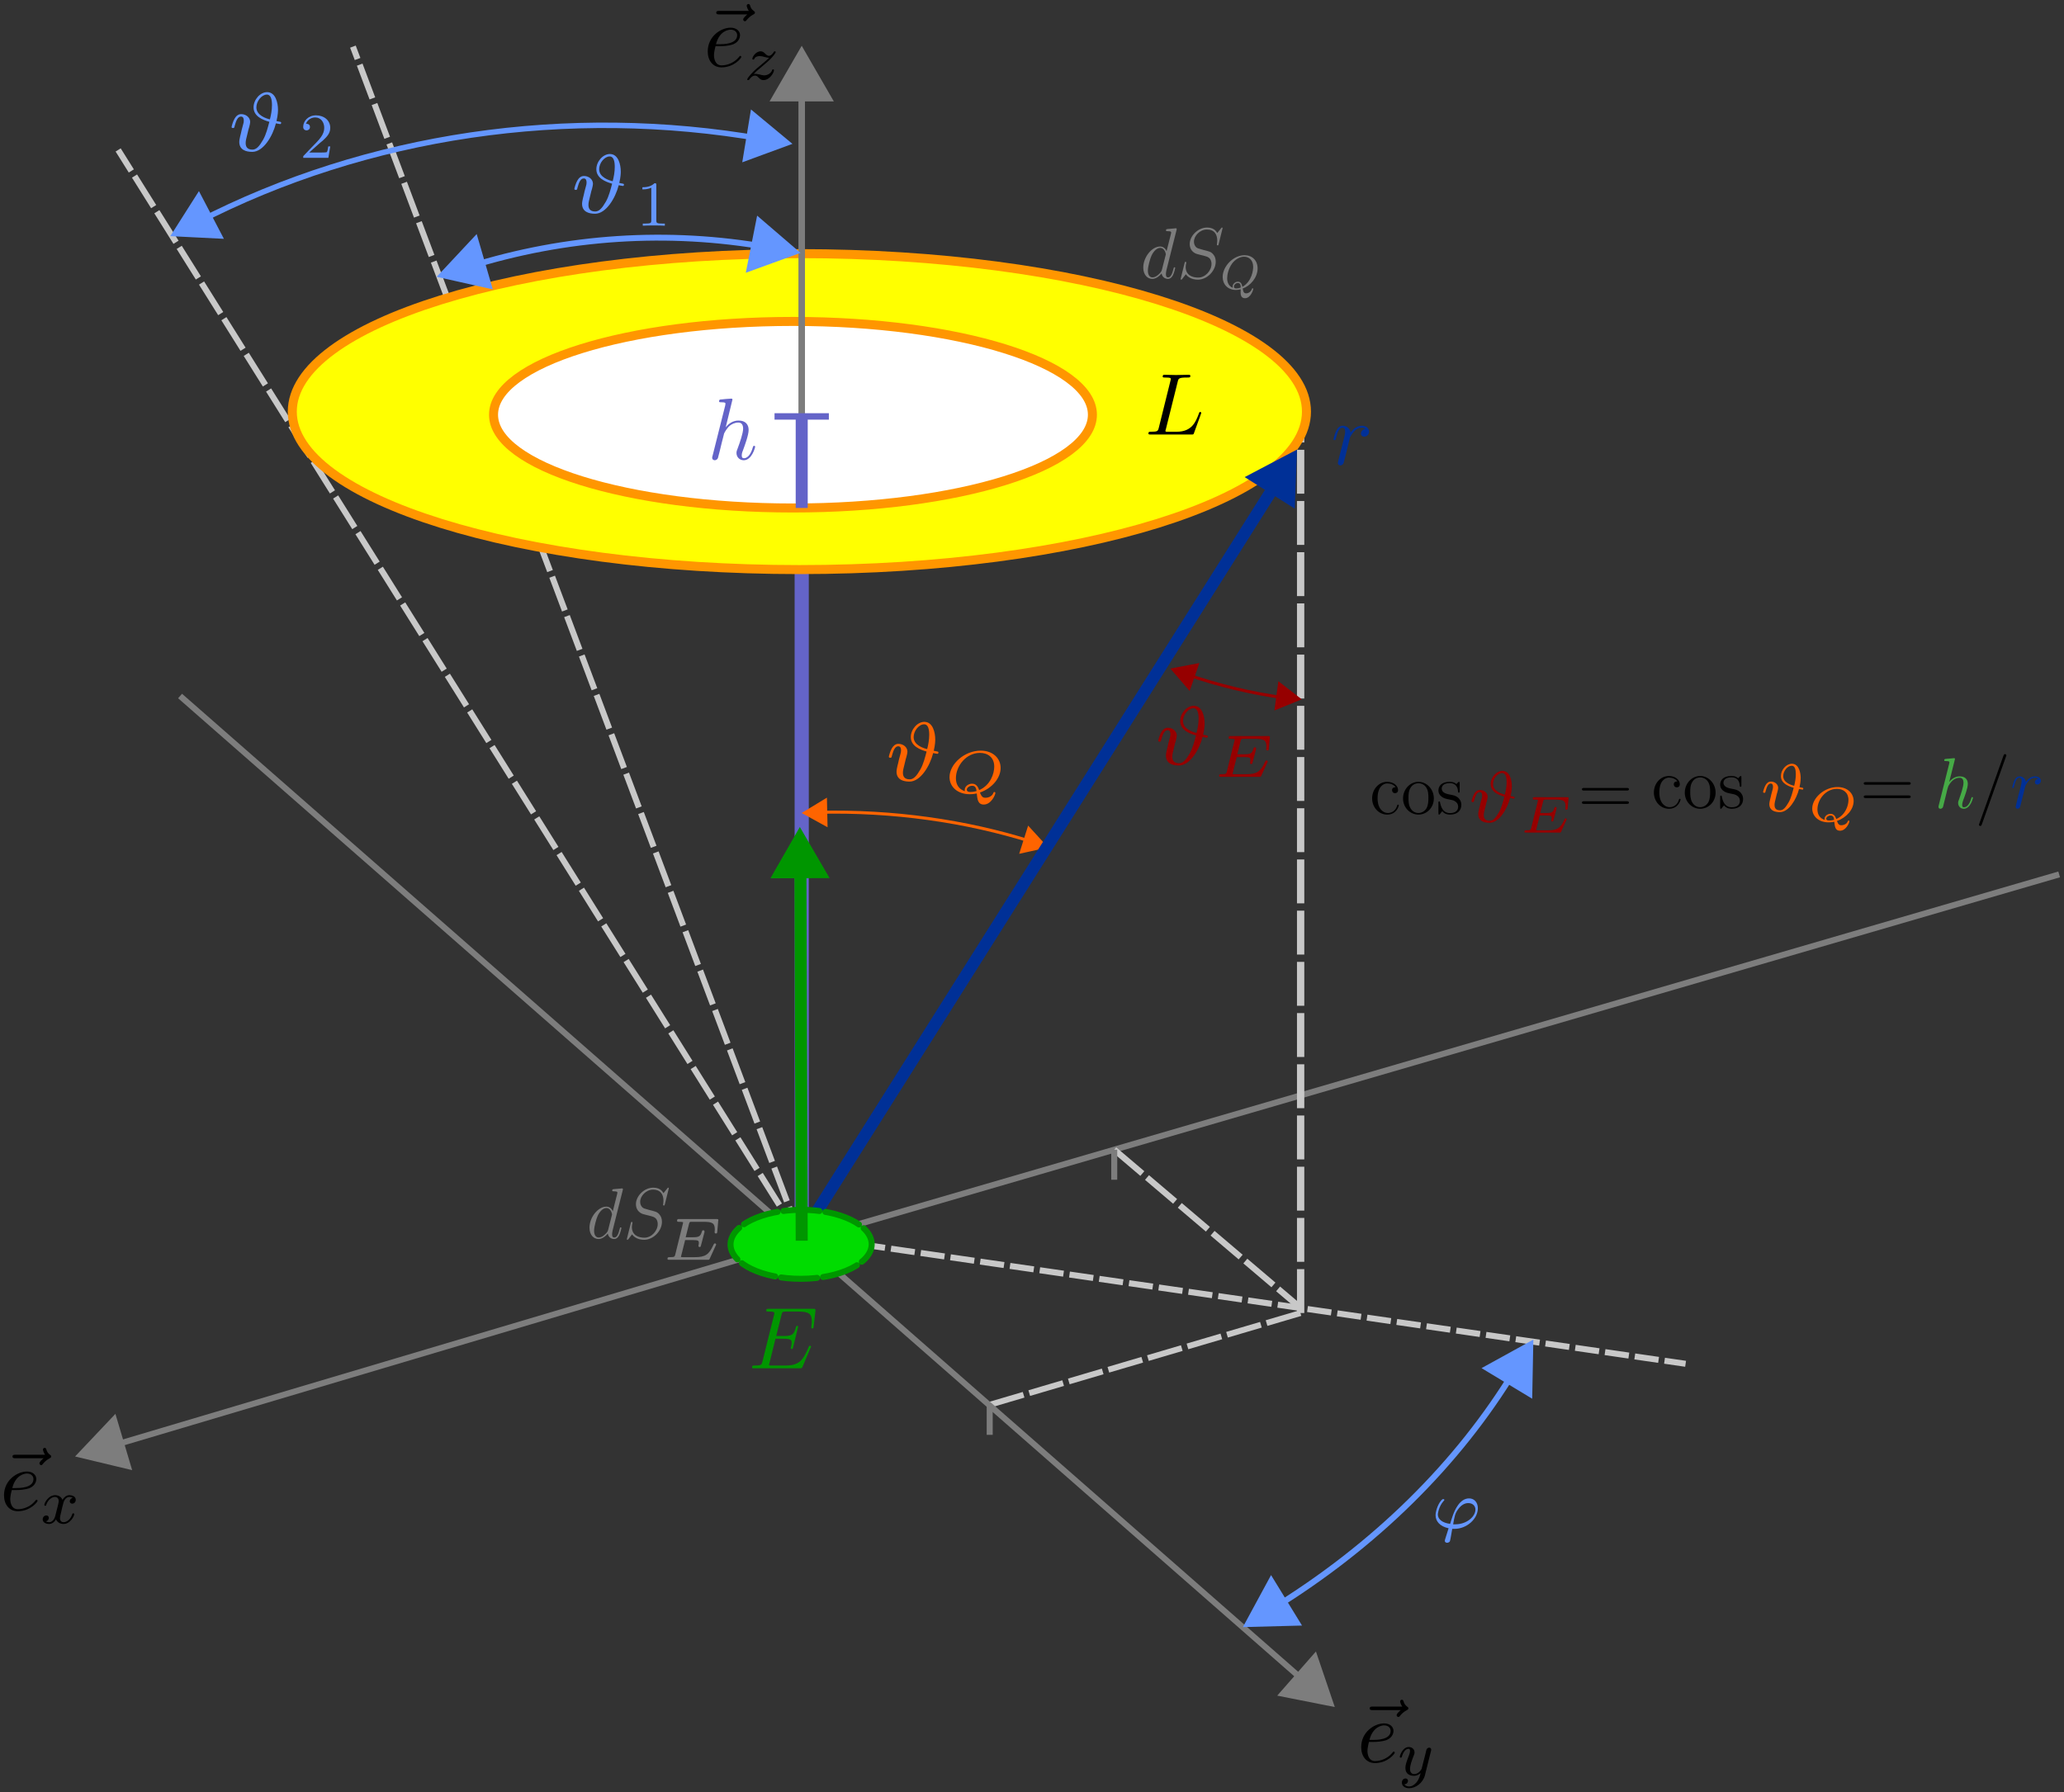 <?xml version="1.0" encoding="UTF-8"?>
<svg xmlns="http://www.w3.org/2000/svg" xmlns:xlink="http://www.w3.org/1999/xlink" width="257.459pt" height="223.604pt" viewBox="0 0 257.459 223.604" version="1.2">
<rect x="0" y="0" width="257.459" height="223.604" fill="#333333" stroke="none"/>
<defs>
<clipPath id="clip1">
  <path d="M 0 0 L 257 0 L 257 223.605 L 0 223.605 Z M 0 0 "/>
</clipPath>
<clipPath id="clip3">
  <path d="M 36 0.5 L 108 0.5 L 108 163 L 36 163 Z M 36 0.5 "/>
</clipPath>
<clipPath id="clip4">
  <path d="M 95 104 L 256.961 104 L 256.961 160 L 95 160 Z M 95 104 "/>
</clipPath>
<clipPath id="clip5">
  <path d="M 174.383 217.68 L 179 217.68 L 179 223.105 L 174.383 223.105 Z M 174.383 217.68 "/>
</clipPath>
<clipPath id="clip6">
  <path d="M 0.5 183 L 5 183 L 5 189 L 0.5 189 Z M 0.5 183 "/>
</clipPath>
<clipPath id="clip7">
  <path d="M 89 0.5 L 94.383 0.5 L 94.383 3 L 89 3 Z M 89 0.5 "/>
</clipPath>
<clipPath id="clip2">
  <rect x="0" y="0" width="257" height="224"/>
</clipPath>
<g id="surface5" clip-path="url(#clip2)">
<path style="fill:none;stroke-width:1.768;stroke-linecap:butt;stroke-linejoin:miter;stroke:rgb(39.215%,39.215%,78.43%);stroke-opacity:1;stroke-miterlimit:1;" d="M 99.504 154.152 L 99.504 51.457 " transform="matrix(1,0,0,1,0.5,0.5)"/>
<path style="fill:none;stroke-width:0.943;stroke-linecap:butt;stroke-linejoin:miter;stroke:rgb(39.215%,39.215%,78.43%);stroke-opacity:1;stroke-miterlimit:4;" d="M -154.152 103.496 L -154.152 95.508 " transform="matrix(0,-1,1,0,0.5,0.5)"/>
<path style="fill:none;stroke-width:0.943;stroke-linecap:butt;stroke-linejoin:miter;stroke:rgb(39.215%,39.215%,78.43%);stroke-opacity:1;stroke-miterlimit:4;" d="M -51.457 103.496 L -51.457 95.508 " transform="matrix(0,-1,1,0,0.5,0.5)"/>
<g clip-path="url(#clip3)" clip-rule="nonzero">
<path style="fill:none;stroke-width:0.75;stroke-linecap:butt;stroke-linejoin:miter;stroke:rgb(78.43%,78.43%,78.43%);stroke-opacity:1;stroke-dasharray:4.5,0.75;stroke-miterlimit:7;" d="M 99.504 154.297 L 43.523 5.317 " transform="matrix(1,0,0,1,0.5,0.5)"/>
</g>
<path style="fill:none;stroke-width:0.75;stroke-linecap:butt;stroke-linejoin:miter;stroke:rgb(78.43%,78.43%,78.43%);stroke-opacity:1;stroke-dasharray:4.5,0.75;stroke-miterlimit:7;" d="M 99.504 154.297 L 14.238 18.207 " transform="matrix(1,0,0,1,0.5,0.5)"/>
<g clip-path="url(#clip4)" clip-rule="nonzero">
<path style="fill:none;stroke-width:0.75;stroke-linecap:butt;stroke-linejoin:miter;stroke:rgb(49.019%,49.019%,49.019%);stroke-opacity:1;stroke-miterlimit:4;" d="M 256.355 108.594 L 99.504 154.297 " transform="matrix(1,0,0,1,0.5,0.5)"/>
</g>
<path style="fill:none;stroke-width:0.735;stroke-linecap:butt;stroke-linejoin:miter;stroke:rgb(78.43%,78.43%,78.43%);stroke-opacity:1;stroke-dasharray:4.409,0.735;stroke-miterlimit:7;" d="M 122.953 174.766 L 161.738 163.317 " transform="matrix(1,0,0,1,0.5,0.5)"/>
<path style="fill:none;stroke-width:0.744;stroke-linecap:butt;stroke-linejoin:miter;stroke:rgb(49.019%,49.019%,49.019%);stroke-opacity:1;stroke-miterlimit:10;" d="M 21.961 86.336 L 162.805 209.777 " transform="matrix(1,0,0,1,0.5,0.5)"/>
<path style="fill-rule:evenodd;fill:rgb(49.019%,49.019%,49.019%);fill-opacity:1;stroke-width:0.597;stroke-linecap:butt;stroke-linejoin:miter;stroke:rgb(49.019%,49.019%,49.019%);stroke-opacity:1;stroke-miterlimit:4;" d="M 198.642 37.944 L 194.769 40.182 L 194.77 35.705 Z M 198.642 37.944 " transform="matrix(1,0.876,-0.876,1,0.5,0.5)"/>
<path style=" stroke:none;fill-rule:nonzero;fill:rgb(0%,18.823%,59.215%);fill-opacity:1;" d="M 166.977 57.305 C 166.945 57.461 166.883 57.711 166.883 57.773 C 166.883 57.961 167.039 58.07 167.195 58.07 C 167.336 58.07 167.523 57.977 167.602 57.758 C 167.633 57.711 167.992 56.227 168.039 56.039 C 168.133 55.68 168.32 54.914 168.383 54.617 C 168.43 54.477 168.742 53.961 169.008 53.727 C 169.086 53.648 169.398 53.367 169.867 53.367 C 170.164 53.367 170.32 53.492 170.336 53.492 C 170.008 53.555 169.758 53.805 169.758 54.102 C 169.758 54.273 169.883 54.477 170.18 54.477 C 170.477 54.477 170.773 54.227 170.773 53.836 C 170.773 53.445 170.43 53.117 169.867 53.117 C 169.164 53.117 168.68 53.664 168.477 53.961 C 168.383 53.477 167.992 53.117 167.492 53.117 C 166.977 53.117 166.773 53.555 166.68 53.742 C 166.477 54.117 166.336 54.773 166.336 54.805 C 166.336 54.914 166.445 54.914 166.477 54.914 C 166.586 54.914 166.586 54.898 166.648 54.664 C 166.836 53.883 167.055 53.367 167.445 53.367 C 167.633 53.367 167.789 53.445 167.789 53.867 C 167.789 54.102 167.758 54.211 167.617 54.789 Z M 166.977 57.305 "/>
<path style=" stroke:none;fill-rule:nonzero;fill:rgb(0%,58.823%,0%);fill-opacity:1;" d="M 101.105 168.168 C 101.137 168.121 101.168 168.043 101.168 168.027 C 101.168 168.012 101.168 167.902 101.027 167.902 C 100.934 167.902 100.918 167.965 100.887 168.027 C 100.184 169.652 99.777 170.371 97.918 170.371 L 96.324 170.371 C 96.168 170.371 96.152 170.371 96.074 170.371 C 95.965 170.355 95.934 170.34 95.934 170.262 C 95.934 170.23 95.934 170.199 95.996 170.012 L 96.73 167.027 L 97.809 167.027 C 98.746 167.027 98.746 167.262 98.746 167.527 C 98.746 167.605 98.746 167.73 98.668 168.059 C 98.637 168.121 98.637 168.152 98.637 168.184 C 98.637 168.246 98.684 168.309 98.777 168.309 C 98.855 168.309 98.887 168.246 98.934 168.09 L 99.559 165.527 C 99.559 165.465 99.512 165.418 99.434 165.418 C 99.324 165.418 99.309 165.48 99.277 165.605 C 99.043 166.434 98.855 166.684 97.84 166.684 L 96.824 166.684 L 97.48 164.059 C 97.574 163.684 97.59 163.637 98.059 163.637 L 99.605 163.637 C 100.934 163.637 101.262 163.949 101.262 164.84 C 101.262 165.105 101.262 165.137 101.215 165.418 C 101.215 165.496 101.199 165.574 101.199 165.621 C 101.199 165.684 101.246 165.746 101.34 165.746 C 101.465 165.746 101.465 165.684 101.496 165.48 L 101.715 163.59 C 101.746 163.293 101.684 163.293 101.418 163.293 L 95.902 163.293 C 95.684 163.293 95.574 163.293 95.574 163.512 C 95.574 163.637 95.684 163.637 95.887 163.637 C 96.293 163.637 96.59 163.637 96.59 163.84 C 96.59 163.871 96.59 163.902 96.543 164.09 L 95.105 169.871 C 94.996 170.293 94.965 170.371 94.105 170.371 C 93.918 170.371 93.809 170.371 93.809 170.59 C 93.809 170.715 93.902 170.715 94.105 170.715 L 99.762 170.715 C 100.012 170.715 100.027 170.699 100.105 170.527 Z M 101.105 168.168 "/>
<path style=" stroke:none;fill-rule:nonzero;fill:rgb(39.215%,58.823%,100%);fill-opacity:1;" d="M 81.867 23.082 C 81.867 22.863 81.852 22.863 81.633 22.863 C 81.305 23.176 80.883 23.363 80.133 23.363 L 80.133 23.629 C 80.352 23.629 80.773 23.629 81.242 23.426 L 81.242 27.504 C 81.242 27.801 81.211 27.895 80.461 27.895 L 80.18 27.895 L 80.18 28.16 C 80.508 28.129 81.195 28.129 81.555 28.129 C 81.914 28.129 82.602 28.129 82.93 28.16 L 82.93 27.895 L 82.648 27.895 C 81.898 27.895 81.867 27.801 81.867 27.504 Z M 81.867 23.082 "/>
<path style=" stroke:none;fill-rule:nonzero;fill:rgb(0%,0%,0%);fill-opacity:1;" d="M 174.727 213.359 C 174.57 213.5 174.211 213.797 174.211 214 C 174.211 214.109 174.32 214.219 174.43 214.219 C 174.523 214.219 174.586 214.141 174.633 214.078 C 174.773 213.906 175.023 213.609 175.492 213.359 C 175.57 213.328 175.68 213.266 175.68 213.141 C 175.68 213.031 175.602 212.969 175.523 212.922 C 175.289 212.75 175.164 212.562 175.086 212.297 C 175.055 212.203 175.023 212.062 174.867 212.062 C 174.711 212.062 174.648 212.203 174.648 212.281 C 174.648 212.344 174.742 212.688 174.914 212.922 L 171.227 212.922 C 171.055 212.922 170.852 212.922 170.852 213.141 C 170.852 213.359 171.055 213.359 171.227 213.359 Z M 174.727 213.359 "/>
<path style=" stroke:none;fill-rule:nonzero;fill:rgb(0%,0%,0%);fill-opacity:1;" d="M 171.34 217.328 C 171.652 217.328 172.449 217.297 172.996 217.078 C 173.762 216.75 173.824 216.109 173.824 215.953 C 173.824 215.469 173.402 215.016 172.652 215.016 C 171.449 215.016 169.793 216.078 169.793 217.984 C 169.793 219.109 170.434 219.969 171.512 219.969 C 173.074 219.969 173.98 218.812 173.98 218.672 C 173.98 218.609 173.918 218.531 173.855 218.531 C 173.793 218.531 173.777 218.562 173.715 218.641 C 172.855 219.719 171.652 219.719 171.527 219.719 C 170.684 219.719 170.574 218.812 170.574 218.453 C 170.574 218.328 170.59 217.984 170.762 217.328 Z M 170.824 217.078 C 171.246 215.422 172.371 215.266 172.652 215.266 C 173.168 215.266 173.465 215.578 173.465 215.953 C 173.465 217.078 171.715 217.078 171.262 217.078 Z M 170.824 217.078 "/>
<g clip-path="url(#clip5)" clip-rule="nonzero">
<path style=" stroke:none;fill-rule:nonzero;fill:rgb(0%,0%,0%);fill-opacity:1;" d="M 178.492 218.48 C 178.523 218.371 178.523 218.355 178.523 218.293 C 178.523 218.09 178.367 218.043 178.273 218.043 C 178.227 218.043 178.055 218.059 177.945 218.262 C 177.93 218.309 177.852 218.59 177.82 218.762 L 177.336 220.668 C 177.336 220.699 176.992 221.34 176.414 221.34 C 176.023 221.34 175.883 221.043 175.883 220.699 C 175.883 220.23 176.148 219.527 176.336 219.059 C 176.414 218.855 176.445 218.793 176.445 218.637 C 176.445 218.199 176.086 217.965 175.727 217.965 C 174.93 217.965 174.602 219.09 174.602 219.184 C 174.602 219.262 174.664 219.293 174.727 219.293 C 174.836 219.293 174.836 219.246 174.867 219.168 C 175.07 218.465 175.414 218.184 175.695 218.184 C 175.82 218.184 175.883 218.262 175.883 218.449 C 175.883 218.621 175.82 218.809 175.773 218.949 C 175.445 219.793 175.305 220.199 175.305 220.574 C 175.305 221.355 175.898 221.559 176.367 221.559 C 176.742 221.559 177.008 221.387 177.211 221.215 C 177.086 221.652 177.008 221.965 176.711 222.355 C 176.445 222.668 176.133 222.887 175.773 222.887 C 175.633 222.887 175.336 222.855 175.18 222.621 C 175.602 222.59 175.633 222.23 175.633 222.184 C 175.633 221.996 175.477 221.887 175.32 221.887 C 175.133 221.887 174.867 222.027 174.867 222.418 C 174.867 222.793 175.211 223.105 175.773 223.105 C 176.586 223.105 177.492 222.449 177.742 221.496 Z M 178.492 218.48 "/>
</g>
<path style=" stroke:none;fill-rule:nonzero;fill:rgb(39.215%,58.823%,100%);fill-opacity:1;" d="M 39.648 18.062 C 39.773 17.938 40.102 17.672 40.242 17.562 C 40.727 17.109 41.195 16.672 41.195 15.953 C 41.195 15 40.398 14.391 39.414 14.391 C 38.445 14.391 37.82 15.109 37.82 15.828 C 37.82 16.219 38.133 16.266 38.242 16.266 C 38.414 16.266 38.664 16.156 38.664 15.844 C 38.664 15.438 38.258 15.438 38.164 15.438 C 38.398 14.844 38.93 14.656 39.32 14.656 C 40.055 14.656 40.445 15.281 40.445 15.953 C 40.445 16.781 39.867 17.391 38.914 18.344 L 37.914 19.391 C 37.82 19.469 37.82 19.484 37.82 19.688 L 40.961 19.688 L 41.195 18.266 L 40.945 18.266 C 40.93 18.422 40.867 18.812 40.773 18.969 C 40.727 19.031 40.117 19.031 39.992 19.031 L 38.57 19.031 Z M 39.648 18.062 "/>
<path style=" stroke:none;fill-rule:nonzero;fill:rgb(0%,0%,0%);fill-opacity:1;" d="M 5.434 181.938 C 5.277 182.078 4.918 182.375 4.918 182.578 C 4.918 182.688 5.027 182.797 5.137 182.797 C 5.23 182.797 5.293 182.719 5.34 182.656 C 5.48 182.484 5.73 182.188 6.199 181.938 C 6.277 181.906 6.387 181.844 6.387 181.719 C 6.387 181.609 6.309 181.547 6.23 181.5 C 5.996 181.328 5.871 181.141 5.793 180.875 C 5.762 180.781 5.73 180.641 5.574 180.641 C 5.418 180.641 5.355 180.781 5.355 180.859 C 5.355 180.922 5.449 181.266 5.621 181.5 L 1.934 181.5 C 1.762 181.5 1.559 181.5 1.559 181.719 C 1.559 181.938 1.762 181.938 1.934 181.938 Z M 5.434 181.938 "/>
<g clip-path="url(#clip6)" clip-rule="nonzero">
<path style=" stroke:none;fill-rule:nonzero;fill:rgb(0%,0%,0%);fill-opacity:1;" d="M 2.047 185.906 C 2.359 185.906 3.156 185.875 3.703 185.656 C 4.469 185.328 4.531 184.688 4.531 184.531 C 4.531 184.047 4.109 183.594 3.359 183.594 C 2.156 183.594 0.5 184.656 0.5 186.562 C 0.5 187.688 1.141 188.547 2.219 188.547 C 3.781 188.547 4.688 187.391 4.688 187.25 C 4.688 187.188 4.625 187.109 4.562 187.109 C 4.5 187.109 4.484 187.141 4.422 187.219 C 3.562 188.297 2.359 188.297 2.234 188.297 C 1.391 188.297 1.281 187.391 1.281 187.031 C 1.281 186.906 1.297 186.562 1.469 185.906 Z M 1.531 185.656 C 1.953 184 3.078 183.844 3.359 183.844 C 3.875 183.844 4.172 184.156 4.172 184.531 C 4.172 185.656 2.422 185.656 1.969 185.656 Z M 1.531 185.656 "/>
</g>
<path style=" stroke:none;fill-rule:nonzero;fill:rgb(0%,0%,0%);fill-opacity:1;" d="M 9.074 186.887 C 8.715 186.965 8.699 187.277 8.699 187.309 C 8.699 187.48 8.84 187.605 9.012 187.605 C 9.184 187.605 9.449 187.465 9.449 187.121 C 9.449 186.668 8.949 186.543 8.652 186.543 C 8.293 186.543 7.98 186.809 7.793 187.121 C 7.621 186.699 7.215 186.543 6.887 186.543 C 6.012 186.543 5.527 187.543 5.527 187.762 C 5.527 187.84 5.59 187.871 5.652 187.871 C 5.746 187.871 5.762 187.824 5.777 187.73 C 5.965 187.152 6.449 186.762 6.855 186.762 C 7.168 186.762 7.324 186.996 7.324 187.277 C 7.324 187.434 7.23 187.809 7.168 188.059 C 7.105 188.293 6.934 188.996 6.887 189.152 C 6.777 189.574 6.496 189.918 6.137 189.918 C 6.105 189.918 5.902 189.918 5.73 189.809 C 6.09 189.715 6.09 189.387 6.09 189.371 C 6.09 189.184 5.949 189.074 5.777 189.074 C 5.559 189.074 5.324 189.262 5.324 189.559 C 5.324 189.934 5.715 190.137 6.121 190.137 C 6.543 190.137 6.84 189.824 6.98 189.559 C 7.168 189.949 7.527 190.137 7.918 190.137 C 8.777 190.137 9.262 189.137 9.262 188.918 C 9.262 188.84 9.199 188.809 9.137 188.809 C 9.043 188.809 9.027 188.871 8.996 188.949 C 8.84 189.48 8.387 189.918 7.934 189.918 C 7.668 189.918 7.48 189.746 7.48 189.402 C 7.48 189.246 7.527 189.059 7.637 188.621 C 7.684 188.371 7.855 187.684 7.902 187.527 C 8.012 187.105 8.293 186.762 8.652 186.762 C 8.699 186.762 8.902 186.762 9.074 186.887 Z M 9.074 186.887 "/>
<g clip-path="url(#clip7)" clip-rule="nonzero">
<path style=" stroke:none;fill-rule:nonzero;fill:rgb(0%,0%,0%);fill-opacity:1;" d="M 93.219 1.797 C 93.062 1.938 92.703 2.234 92.703 2.438 C 92.703 2.547 92.812 2.656 92.922 2.656 C 93.016 2.656 93.078 2.578 93.125 2.516 C 93.266 2.344 93.516 2.047 93.984 1.797 C 94.062 1.766 94.172 1.703 94.172 1.578 C 94.172 1.469 94.094 1.406 94.016 1.359 C 93.781 1.188 93.656 1 93.578 0.734 C 93.547 0.641 93.516 0.5 93.359 0.5 C 93.203 0.5 93.141 0.641 93.141 0.719 C 93.141 0.781 93.234 1.125 93.406 1.359 L 89.719 1.359 C 89.547 1.359 89.344 1.359 89.344 1.578 C 89.344 1.797 89.547 1.797 89.719 1.797 Z M 93.219 1.797 "/>
</g>
<path style=" stroke:none;fill-rule:nonzero;fill:rgb(0%,0%,0%);fill-opacity:1;" d="M 89.828 5.766 C 90.141 5.766 90.938 5.734 91.484 5.516 C 92.25 5.188 92.312 4.547 92.312 4.391 C 92.312 3.906 91.891 3.453 91.141 3.453 C 89.938 3.453 88.281 4.516 88.281 6.422 C 88.281 7.547 88.922 8.406 90 8.406 C 91.562 8.406 92.469 7.25 92.469 7.109 C 92.469 7.047 92.406 6.969 92.344 6.969 C 92.281 6.969 92.266 7 92.203 7.078 C 91.344 8.156 90.141 8.156 90.016 8.156 C 89.172 8.156 89.062 7.25 89.062 6.891 C 89.062 6.766 89.078 6.422 89.25 5.766 Z M 89.312 5.516 C 89.734 3.859 90.859 3.703 91.141 3.703 C 91.656 3.703 91.953 4.016 91.953 4.391 C 91.953 5.516 90.203 5.516 89.75 5.516 Z M 89.312 5.516 "/>
<path style=" stroke:none;fill-rule:nonzero;fill:rgb(0%,0%,0%);fill-opacity:1;" d="M 94.016 9.23 C 94.297 8.934 94.391 8.84 95.094 8.262 C 95.172 8.184 95.734 7.73 95.953 7.512 C 96.453 7.027 96.766 6.59 96.766 6.496 C 96.766 6.434 96.703 6.402 96.641 6.402 C 96.562 6.402 96.562 6.418 96.484 6.543 C 96.234 6.902 96.062 6.965 95.906 6.965 C 95.766 6.965 95.672 6.902 95.5 6.746 C 95.297 6.543 95.141 6.402 94.891 6.402 C 94.25 6.402 93.844 7.121 93.844 7.34 C 93.844 7.34 93.844 7.434 93.969 7.434 C 94.047 7.434 94.078 7.402 94.109 7.309 C 94.203 7.074 94.547 6.996 94.781 6.996 C 94.969 6.996 95.156 7.043 95.359 7.105 C 95.688 7.199 95.766 7.199 95.938 7.199 C 95.781 7.371 95.547 7.59 94.938 8.09 C 94.609 8.371 94.266 8.637 94.047 8.855 C 93.469 9.434 93.203 9.824 93.203 9.902 C 93.203 9.98 93.266 9.996 93.328 9.996 C 93.406 9.996 93.422 9.98 93.469 9.918 C 93.625 9.684 93.875 9.434 94.172 9.434 C 94.359 9.434 94.438 9.496 94.594 9.652 C 94.844 9.902 94.984 9.996 95.219 9.996 C 96.047 9.996 96.547 9.012 96.547 8.762 C 96.547 8.684 96.5 8.652 96.422 8.652 C 96.344 8.652 96.328 8.699 96.297 8.793 C 96.141 9.184 95.703 9.402 95.312 9.402 C 95.156 9.402 94.984 9.355 94.734 9.293 C 94.406 9.215 94.328 9.215 94.203 9.215 C 94.125 9.215 94.078 9.215 94.016 9.23 Z M 94.016 9.23 "/>
<path style="fill:none;stroke-width:0.913;stroke-linecap:butt;stroke-linejoin:miter;stroke:rgb(78.43%,78.43%,78.43%);stroke-opacity:1;stroke-dasharray:5.476,0.913;stroke-miterlimit:7;" d="M 161.738 163.317 L 161.738 53.836 " transform="matrix(1,0,0,1,0.5,0.5)"/>
<path style="fill:none;stroke-width:0.766;stroke-linecap:butt;stroke-linejoin:miter;stroke:rgb(78.43%,78.43%,78.43%);stroke-opacity:1;stroke-dasharray:4.599,0.766;stroke-miterlimit:7;" d="M 138.488 142.938 L 161.738 162.695 " transform="matrix(1,0,0,1,0.5,0.5)"/>
<path style="fill:none;stroke-width:0.75;stroke-linecap:butt;stroke-linejoin:miter;stroke:rgb(49.019%,49.019%,49.019%);stroke-opacity:1;stroke-miterlimit:4;" d="M 138.488 142.938 L 138.488 146.688 " transform="matrix(1,0,0,1,0.5,0.5)"/>
<path style="fill-rule:evenodd;fill:rgb(58.823%,0%,0%);fill-opacity:1;stroke-width:0.396;stroke-linecap:butt;stroke-linejoin:miter;stroke:rgb(58.823%,0%,0%);stroke-opacity:1;stroke-miterlimit:4;" d="M 170.125 63.56 L 167.554 65.043 L 167.554 62.071 Z M 170.125 63.56 " transform="matrix(1,0.136,-0.136,1,0.5,0.5)"/>
<path style="fill-rule:evenodd;fill:rgb(58.823%,0%,0%);fill-opacity:1;stroke-width:0.378;stroke-linecap:butt;stroke-linejoin:miter;stroke:rgb(58.823%,0%,0%);stroke-opacity:1;stroke-miterlimit:4;" d="M -155.861 -28.65 L -158.312 -27.233 L -158.312 -30.065 Z M -155.861 -28.65 " transform="matrix(-1,-0.349,0.349,-1,0.5,0.5)"/>
<path style="fill:none;stroke-width:0.375;stroke-linecap:round;stroke-linejoin:bevel;stroke:rgb(58.823%,0%,0%);stroke-opacity:1;stroke-miterlimit:10;" d="M 159.72 86.561 C 155.537 85.989 151.432 85.003 147.475 83.623 " transform="matrix(1,-0,0,1,0.5,0.5)"/>
<path style="fill:none;stroke-width:0.744;stroke-linecap:butt;stroke-linejoin:miter;stroke:rgb(49.019%,49.019%,49.019%);stroke-opacity:1;stroke-miterlimit:10;" d="M 12.988 180.027 L 99.504 154.297 " transform="matrix(1,0,0,1,0.5,0.5)"/>
<path style="fill-rule:evenodd;fill:rgb(49.019%,49.019%,49.019%);fill-opacity:1;stroke-width:0.761;stroke-linecap:butt;stroke-linejoin:miter;stroke:rgb(49.019%,49.019%,49.019%);stroke-opacity:1;stroke-miterlimit:4;" d="M 40.552 -168.947 L 35.618 -166.094 L 35.615 -171.798 Z M 40.552 -168.947 " transform="matrix(-1,0.297,-0.297,-1,0.5,0.5)"/>
<path style="fill-rule:nonzero;fill:rgb(100%,100%,0%);fill-opacity:1;stroke-width:1.125;stroke-linecap:round;stroke-linejoin:bevel;stroke:rgb(100%,58.823%,0%);stroke-opacity:1;stroke-miterlimit:4;" d="M 162.465 50.856 C 162.465 61.738 134.148 70.563 99.215 70.563 C 64.281 70.563 35.961 61.738 35.961 50.856 C 35.961 39.969 64.281 31.145 99.215 31.145 C 134.148 31.145 162.465 39.969 162.465 50.856 Z M 162.465 50.856 " transform="matrix(1,0,0,1,0.5,0.5)"/>
<path style="fill-rule:nonzero;fill:rgb(100%,100%,100%);fill-opacity:1;stroke-width:1.125;stroke-linecap:round;stroke-linejoin:bevel;stroke:rgb(100%,58.823%,0%);stroke-opacity:1;stroke-miterlimit:4;" d="M 135.766 51.242 C 135.766 57.668 119.043 62.879 98.414 62.879 C 77.785 62.879 61.062 57.668 61.062 51.242 C 61.062 44.813 77.785 39.602 98.414 39.602 C 119.043 39.602 135.766 44.813 135.766 51.242 Z M 135.766 51.242 " transform="matrix(1,0,0,1,0.5,0.5)"/>
<path style=" stroke:none;fill-rule:nonzero;fill:rgb(39.215%,58.823%,100%);fill-opacity:1;" d="M 181.148 190.746 C 181.246 190.746 181.34 190.746 181.434 190.746 C 182.945 190.746 184.344 189.516 184.344 188.176 C 184.344 187.438 183.891 186.945 183.25 186.945 C 182.074 186.945 181.453 188.441 181.227 189.062 C 181.113 189.387 180.922 189.973 180.887 190.121 C 179.957 190.008 179.355 189.574 179.355 188.949 C 179.355 188.949 179.41 188.004 180.09 187.25 C 180.148 187.191 180.168 187.172 180.168 187.137 C 180.168 187.039 180.055 187.039 180.035 187.039 C 179.957 187.039 179.922 187.039 179.75 187.23 C 179.277 187.797 179.07 188.684 179.07 189.043 C 179.07 189.801 179.617 190.445 180.695 190.672 C 180.281 191.992 180.223 192.145 180.223 192.223 C 180.223 192.449 180.43 192.484 180.508 192.484 C 180.602 192.484 180.773 192.43 180.848 192.316 C 180.902 192.184 180.98 191.75 181.148 190.746 Z M 181.262 190.18 C 181.434 189.195 181.488 188.816 181.906 188.27 C 182.285 187.758 182.719 187.531 183.152 187.531 C 183.723 187.531 184.043 187.91 184.043 188.344 C 184.043 189.195 182.984 190.18 181.527 190.18 C 181.453 190.18 181.34 190.18 181.262 190.18 Z M 181.262 190.18 "/>
<path style=" stroke:none;fill-rule:nonzero;fill:rgb(58.823%,0%,0%);fill-opacity:1;" d="M 150.074 91.664 C 150.262 90.891 150.262 90.375 150.262 90.258 C 150.262 89.414 149.98 88.055 148.902 88.055 C 148.035 88.055 147.215 88.992 147.215 89.953 C 147.215 91.078 148.363 91.523 149.184 91.758 C 148.996 92.461 148.785 93.328 148.41 93.984 C 147.941 94.805 147.566 95.227 147.074 95.227 C 146.324 95.227 146.23 94.734 146.23 94.406 C 146.23 94.125 146.277 93.938 146.512 93 C 146.535 92.906 146.605 92.578 146.676 92.391 C 146.723 92.203 146.793 91.922 146.793 91.781 C 146.793 91.195 146.254 90.797 145.668 90.797 C 145.27 90.797 145.012 91.078 144.848 91.359 C 144.637 91.711 144.473 92.344 144.473 92.414 C 144.473 92.531 144.613 92.531 144.66 92.531 C 144.801 92.531 144.801 92.508 144.871 92.227 C 145.035 91.617 145.246 91.102 145.645 91.102 C 145.926 91.102 145.996 91.336 145.996 91.617 C 145.996 91.805 145.973 91.875 145.902 92.133 L 145.738 92.742 C 145.715 92.906 145.574 93.445 145.551 93.539 C 145.504 93.773 145.434 94.031 145.434 94.266 C 145.434 95.25 146.254 95.508 147.051 95.508 C 148.434 95.508 149.605 93.539 150.004 91.945 C 150.191 91.992 150.473 92.039 150.543 92.039 C 150.637 92.039 150.66 91.922 150.66 91.875 C 150.66 91.781 150.59 91.758 150.426 91.734 Z M 149.254 91.453 C 148.785 91.336 147.566 90.961 147.566 89.953 C 147.566 89.18 148.223 88.359 148.879 88.359 C 149.395 88.359 149.512 89.016 149.512 89.672 C 149.512 90.281 149.395 90.914 149.254 91.453 Z M 149.254 91.453 "/>
<path style=" stroke:none;fill-rule:nonzero;fill:rgb(58.823%,0%,0%);fill-opacity:1;" d="M 158.086 95.137 C 158.109 95.113 158.133 95.043 158.133 95.02 C 158.133 94.973 158.109 94.879 157.992 94.879 C 157.875 94.879 157.875 94.902 157.781 95.09 C 157.242 96.238 156.82 96.59 155.484 96.59 L 153.984 96.59 C 153.914 96.59 153.82 96.59 153.75 96.566 C 153.75 96.496 153.75 96.496 153.773 96.426 L 154.266 94.457 L 155.227 94.457 C 155.953 94.457 155.977 94.574 155.977 94.809 C 155.977 94.879 155.977 94.949 155.93 95.137 C 155.93 95.16 155.93 95.184 155.93 95.207 C 155.93 95.207 155.93 95.324 156.07 95.324 C 156.188 95.324 156.211 95.277 156.234 95.16 L 156.68 93.473 C 156.68 93.449 156.68 93.402 156.68 93.355 C 156.68 93.332 156.656 93.238 156.539 93.238 C 156.398 93.238 156.398 93.285 156.352 93.402 C 156.188 94.012 155.953 94.105 155.25 94.105 L 154.336 94.105 L 154.758 92.418 C 154.828 92.184 154.828 92.184 155.133 92.184 L 156.586 92.184 C 157.664 92.184 157.969 92.348 157.969 93.145 C 157.969 93.238 157.945 93.379 157.945 93.496 C 157.945 93.59 158.016 93.637 158.109 93.637 C 158.25 93.637 158.25 93.566 158.273 93.426 L 158.391 92.09 L 158.414 91.973 C 158.414 91.832 158.297 91.832 158.156 91.832 L 153.516 91.832 C 153.375 91.832 153.258 91.832 153.258 92.043 C 153.258 92.184 153.352 92.184 153.539 92.184 C 153.609 92.184 153.867 92.184 154.008 92.23 C 154.008 92.301 154.008 92.324 153.984 92.418 L 153.023 96.309 C 152.953 96.52 152.953 96.59 152.367 96.59 C 152.18 96.59 152.062 96.59 152.062 96.801 C 152.062 96.918 152.18 96.918 152.32 96.918 L 157.078 96.918 C 157.266 96.918 157.266 96.918 157.336 96.777 Z M 158.086 95.137 "/>
<path style="fill-rule:evenodd;fill:rgb(100%,39.215%,0%);fill-opacity:1;stroke-width:0.381;stroke-linecap:butt;stroke-linejoin:miter;stroke:rgb(100%,39.215%,0%);stroke-opacity:1;stroke-miterlimit:4;" d="M 148.265 -58.256 L 145.79 -56.826 L 145.787 -59.687 Z M 148.265 -58.256 " transform="matrix(1,0.316,0.316,-1,0.5,0.5)"/>
<path style="fill-rule:evenodd;fill:rgb(100%,39.215%,0%);fill-opacity:1;stroke-width:0.4;stroke-linecap:butt;stroke-linejoin:miter;stroke:rgb(100%,39.215%,0%);stroke-opacity:1;stroke-miterlimit:4;" d="M -97.629 103.071 L -100.22 104.573 L -100.221 101.573 Z M -97.629 103.071 " transform="matrix(-1,0.022,0.022,1,0.5,0.5)"/>
<path style="fill:none;stroke-width:0.375;stroke-linecap:round;stroke-linejoin:bevel;stroke:rgb(100%,39.215%,0%);stroke-opacity:1;stroke-miterlimit:10;" d="M 128.241 -104.524 C 119.92 -101.898 110.822 -100.639 101.669 -100.845 " transform="matrix(1,0,0,-1,0.5,0.5)"/>
<path style=" stroke:none;fill-rule:nonzero;fill:rgb(100%,39.215%,0%);fill-opacity:1;" d="M 116.473 93.672 C 116.66 92.898 116.66 92.383 116.66 92.266 C 116.66 91.422 116.379 90.062 115.301 90.062 C 114.434 90.062 113.613 91 113.613 91.961 C 113.613 93.086 114.762 93.531 115.582 93.766 C 115.395 94.469 115.184 95.336 114.809 95.992 C 114.34 96.812 113.965 97.234 113.473 97.234 C 112.723 97.234 112.629 96.742 112.629 96.414 C 112.629 96.133 112.676 95.945 112.91 95.008 C 112.934 94.914 113.004 94.586 113.074 94.398 C 113.121 94.211 113.191 93.93 113.191 93.789 C 113.191 93.203 112.652 92.805 112.066 92.805 C 111.668 92.805 111.41 93.086 111.246 93.367 C 111.035 93.719 110.871 94.352 110.871 94.422 C 110.871 94.539 111.012 94.539 111.059 94.539 C 111.199 94.539 111.199 94.516 111.27 94.234 C 111.434 93.625 111.645 93.109 112.043 93.109 C 112.324 93.109 112.395 93.344 112.395 93.625 C 112.395 93.812 112.371 93.883 112.301 94.141 L 112.137 94.75 C 112.113 94.914 111.973 95.453 111.949 95.547 C 111.902 95.781 111.832 96.039 111.832 96.273 C 111.832 97.258 112.652 97.516 113.449 97.516 C 114.832 97.516 116.004 95.547 116.402 93.953 C 116.59 94 116.871 94.047 116.941 94.047 C 117.035 94.047 117.059 93.93 117.059 93.883 C 117.059 93.789 116.988 93.766 116.824 93.742 Z M 115.652 93.461 C 115.184 93.344 113.965 92.969 113.965 91.961 C 113.965 91.188 114.621 90.367 115.277 90.367 C 115.793 90.367 115.91 91.023 115.91 91.68 C 115.91 92.289 115.793 92.922 115.652 93.461 Z M 115.652 93.461 "/>
<path style=" stroke:none;fill-rule:nonzero;fill:rgb(100%,39.215%,0%);fill-opacity:1;" d="M 122.238 98.879 C 123.762 98.34 124.816 97.074 124.816 95.809 C 124.816 94.613 123.855 93.652 122.332 93.652 C 120.293 93.652 118.441 95.34 118.441 96.957 C 118.441 98.152 119.426 99.09 120.973 99.09 C 121.066 99.09 121.418 99.09 121.84 98.996 C 121.91 99.676 121.957 100.379 122.707 100.379 C 123.645 100.379 124.16 99.16 124.16 98.926 C 124.16 98.855 124.09 98.809 124.043 98.809 C 124.043 98.809 123.949 98.809 123.926 98.902 C 123.715 99.488 123.059 99.535 122.918 99.535 C 122.637 99.535 122.449 99.441 122.238 98.879 Z M 120.363 98.715 C 119.543 98.457 119.238 97.801 119.238 97.098 C 119.238 95.574 120.504 93.934 122.238 93.934 C 123.223 93.934 124.02 94.496 124.02 95.645 C 124.02 96.512 123.551 97.965 122.145 98.574 C 121.98 98.129 121.746 97.777 121.254 97.777 C 120.785 97.777 120.34 98.129 120.34 98.527 C 120.34 98.598 120.34 98.668 120.363 98.715 Z M 121.816 98.691 C 121.441 98.809 121.16 98.809 121.043 98.809 C 120.926 98.809 120.598 98.809 120.598 98.527 C 120.598 98.27 120.926 98.035 121.254 98.035 C 121.582 98.035 121.746 98.199 121.816 98.691 Z M 121.816 98.691 "/>
<path style="fill:none;stroke-width:1.5;stroke-linecap:butt;stroke-linejoin:miter;stroke:rgb(0%,18.823%,59.215%);stroke-opacity:1;stroke-miterlimit:10;" d="M 99.469 153.727 L 159.031 59.258 " transform="matrix(1,0,0,1,0.5,0.5)"/>
<path style="fill-rule:evenodd;fill:rgb(0%,18.823%,59.215%);fill-opacity:1;stroke-width:0.677;stroke-linecap:butt;stroke-linejoin:miter;stroke:rgb(0%,18.823%,59.215%);stroke-opacity:1;stroke-miterlimit:4;" d="M 32.269 140.53 L 27.88 143.067 L 27.88 137.993 Z M 32.269 140.53 " transform="matrix(0.63,-1,1,0.63,0.5,0.5)"/>
<path style="fill:none;stroke-width:0.814;stroke-linecap:butt;stroke-linejoin:miter;stroke:rgb(49.019%,49.019%,49.019%);stroke-opacity:1;stroke-miterlimit:10;" d="M 99.504 62.113 L 99.504 9.844 " transform="matrix(1,0,0,1,0.5,0.5)"/>
<path style="fill-rule:evenodd;fill:rgb(49.019%,49.019%,49.019%);fill-opacity:1;stroke-width:0.869;stroke-linecap:butt;stroke-linejoin:miter;stroke:rgb(49.019%,49.019%,49.019%);stroke-opacity:1;stroke-miterlimit:4;" d="M -6.082 99.504 L -11.719 102.758 L -11.719 96.246 Z M -6.082 99.504 " transform="matrix(0,-1,1,0,0.5,0.5)"/>
<path style="fill:none;stroke-width:0.75;stroke-linecap:butt;stroke-linejoin:miter;stroke:rgb(78.43%,78.43%,78.43%);stroke-opacity:1;stroke-dasharray:3,0.75;stroke-miterlimit:4;" d="M 99.504 153.676 L 209.758 169.652 " transform="matrix(1,0,0,1,0.5,0.5)"/>
<path style="fill:none;stroke-width:0.75;stroke-linecap:butt;stroke-linejoin:miter;stroke:rgb(49.019%,49.019%,49.019%);stroke-opacity:1;stroke-miterlimit:4;" d="M 122.953 174.766 L 122.953 178.516 " transform="matrix(1,0,0,1,0.5,0.5)"/>
<path style="fill-rule:evenodd;fill:rgb(39.215%,58.823%,100%);fill-opacity:1;stroke-width:0.685;stroke-linecap:butt;stroke-linejoin:miter;stroke:rgb(39.215%,58.823%,100%);stroke-opacity:1;stroke-miterlimit:4;" d="M -38.353 213.519 L -42.794 216.085 L -42.794 210.952 Z M -38.353 213.519 " transform="matrix(0.604,-1,1,0.604,0.5,0.5)"/>
<path style="fill-rule:evenodd;fill:rgb(39.215%,58.823%,100%);fill-opacity:1;stroke-width:0.682;stroke-linecap:butt;stroke-linejoin:miter;stroke:rgb(39.215%,58.823%,100%);stroke-opacity:1;stroke-miterlimit:4;" d="M -22.611 -215.968 L -27.034 -213.414 L -27.033 -218.527 Z M -22.611 -215.968 " transform="matrix(-1,0.614,-0.614,-1,0.5,0.5)"/>
<path style="fill:none;stroke-width:0.75;stroke-linecap:round;stroke-linejoin:bevel;stroke:rgb(39.215%,58.823%,100%);stroke-opacity:1;stroke-miterlimit:10;" d="M 188.511 170.36 C 181.383 182.151 170.955 192.413 158.066 200.32 " transform="matrix(1,-0,0,1,0.5,0.5)"/>
<path style="fill-rule:evenodd;fill:rgb(39.215%,58.823%,100%);fill-opacity:1;stroke-width:0.772;stroke-linecap:butt;stroke-linejoin:miter;stroke:rgb(39.215%,58.823%,100%);stroke-opacity:1;stroke-miterlimit:4;" d="M 101.985 -12.967 L 96.974 -10.072 L 96.975 -15.865 Z M 101.985 -12.967 " transform="matrix(0.992,0.176,0.199,-1,0.5,0.5)"/>
<path style="fill-rule:evenodd;fill:rgb(39.215%,58.823%,100%);fill-opacity:1;stroke-width:0.751;stroke-linecap:butt;stroke-linejoin:miter;stroke:rgb(39.215%,58.823%,100%);stroke-opacity:1;stroke-miterlimit:4;" d="M -41.119 46.9 L -45.99 49.714 L -45.99 44.084 Z M -41.119 46.9 " transform="matrix(-1,0.314,0.29,0.996,0.5,0.5)"/>
<path style="fill:none;stroke-width:0.733;stroke-linecap:round;stroke-linejoin:bevel;stroke:rgb(39.215%,58.823%,100%);stroke-opacity:1;stroke-miterlimit:10;" d="M 93.234 -38 C 80.973 -34.788 68.21 -34.574 55.865 -37.382 " transform="matrix(0.998,-0.082,-0.059,-1,0.5,0.5)"/>
<path style="fill-rule:evenodd;fill:rgb(39.215%,58.823%,100%);fill-opacity:1;stroke-width:0.716;stroke-linecap:butt;stroke-linejoin:miter;stroke:rgb(39.215%,58.823%,100%);stroke-opacity:1;stroke-miterlimit:4;" d="M 97.687 -0.327 L 93.041 2.358 L 93.043 -3.01 Z M 97.687 -0.327 " transform="matrix(1,0.174,0.165,-0.998,0.5,0.5)"/>
<path style="fill-rule:evenodd;fill:rgb(39.215%,58.823%,100%);fill-opacity:1;stroke-width:0.645;stroke-linecap:butt;stroke-linejoin:miter;stroke:rgb(39.215%,58.823%,100%);stroke-opacity:1;stroke-miterlimit:4;" d="M -5.071 31.233 L -9.254 33.65 L -9.254 28.814 Z M -5.071 31.233 " transform="matrix(-0.996,0.513,0.523,1,0.5,0.5)"/>
<path style="fill:none;stroke-width:0.68;stroke-linecap:round;stroke-linejoin:bevel;stroke:rgb(39.215%,58.823%,100%);stroke-opacity:1;stroke-miterlimit:10;" d="M 93.755 -19.642 C 69.814 -14.711 44.587 -17.661 23.063 -27.901 " transform="matrix(1,-0.03,-0.04,-1,0.5,0.5)"/>
<path style=" stroke:none;fill-rule:nonzero;fill:rgb(39.215%,58.823%,100%);fill-opacity:1;" d="M 34.488 15.105 C 34.676 14.332 34.676 13.816 34.676 13.699 C 34.676 12.855 34.395 11.496 33.316 11.496 C 32.449 11.496 31.629 12.434 31.629 13.395 C 31.629 14.52 32.777 14.965 33.598 15.199 C 33.41 15.902 33.199 16.77 32.824 17.426 C 32.355 18.246 31.98 18.668 31.488 18.668 C 30.738 18.668 30.645 18.176 30.645 17.848 C 30.645 17.566 30.691 17.379 30.926 16.441 C 30.949 16.348 31.02 16.02 31.09 15.832 C 31.137 15.645 31.207 15.363 31.207 15.223 C 31.207 14.637 30.668 14.238 30.082 14.238 C 29.684 14.238 29.426 14.52 29.262 14.801 C 29.051 15.152 28.887 15.785 28.887 15.855 C 28.887 15.973 29.027 15.973 29.074 15.973 C 29.215 15.973 29.215 15.949 29.285 15.668 C 29.449 15.059 29.66 14.543 30.059 14.543 C 30.34 14.543 30.41 14.777 30.41 15.059 C 30.41 15.246 30.387 15.316 30.316 15.574 L 30.152 16.184 C 30.129 16.348 29.988 16.887 29.965 16.98 C 29.918 17.215 29.848 17.473 29.848 17.707 C 29.848 18.691 30.668 18.949 31.465 18.949 C 32.848 18.949 34.02 16.98 34.418 15.387 C 34.605 15.434 34.887 15.48 34.957 15.48 C 35.051 15.48 35.074 15.363 35.074 15.316 C 35.074 15.223 35.004 15.199 34.84 15.176 Z M 33.668 14.895 C 33.199 14.777 31.98 14.402 31.98 13.395 C 31.98 12.621 32.637 11.801 33.293 11.801 C 33.809 11.801 33.926 12.457 33.926 13.113 C 33.926 13.723 33.809 14.355 33.668 14.895 Z M 33.668 14.895 "/>
<path style=" stroke:none;fill-rule:nonzero;fill:rgb(39.215%,58.823%,100%);fill-opacity:1;" d="M 77.246 22.824 C 77.434 22.051 77.434 21.535 77.434 21.418 C 77.434 20.574 77.152 19.215 76.074 19.215 C 75.207 19.215 74.387 20.152 74.387 21.113 C 74.387 22.238 75.535 22.684 76.355 22.918 C 76.168 23.621 75.957 24.488 75.582 25.145 C 75.113 25.965 74.738 26.387 74.246 26.387 C 73.496 26.387 73.402 25.895 73.402 25.566 C 73.402 25.285 73.449 25.098 73.684 24.16 C 73.707 24.066 73.777 23.738 73.848 23.551 C 73.895 23.363 73.965 23.082 73.965 22.941 C 73.965 22.355 73.426 21.957 72.84 21.957 C 72.441 21.957 72.184 22.238 72.02 22.52 C 71.809 22.871 71.645 23.504 71.645 23.574 C 71.645 23.691 71.785 23.691 71.832 23.691 C 71.973 23.691 71.973 23.668 72.043 23.387 C 72.207 22.777 72.418 22.262 72.816 22.262 C 73.098 22.262 73.168 22.496 73.168 22.777 C 73.168 22.965 73.145 23.035 73.074 23.293 L 72.91 23.902 C 72.887 24.066 72.746 24.605 72.723 24.699 C 72.676 24.934 72.605 25.191 72.605 25.426 C 72.605 26.41 73.426 26.668 74.223 26.668 C 75.605 26.668 76.777 24.699 77.176 23.105 C 77.363 23.152 77.645 23.199 77.715 23.199 C 77.809 23.199 77.832 23.082 77.832 23.035 C 77.832 22.941 77.762 22.918 77.598 22.895 Z M 76.426 22.613 C 75.957 22.496 74.738 22.121 74.738 21.113 C 74.738 20.34 75.395 19.52 76.051 19.52 C 76.566 19.52 76.684 20.176 76.684 20.832 C 76.684 21.441 76.566 22.074 76.426 22.613 Z M 76.426 22.613 "/>
<path style=" stroke:none;fill-rule:nonzero;fill:rgb(39.215%,39.215%,78.43%);fill-opacity:1;" d="M 91.367 49.844 C 91.367 49.844 91.367 49.734 91.227 49.734 C 90.977 49.734 90.18 49.812 89.898 49.844 C 89.82 49.844 89.695 49.859 89.695 50.062 C 89.695 50.188 89.789 50.188 89.961 50.188 C 90.477 50.188 90.492 50.266 90.492 50.375 L 90.461 50.594 L 88.883 56.875 C 88.836 57.031 88.836 57.047 88.836 57.109 C 88.836 57.359 89.055 57.422 89.164 57.422 C 89.336 57.422 89.508 57.281 89.555 57.141 L 89.773 56.297 L 90.008 55.328 C 90.07 55.078 90.133 54.844 90.195 54.594 C 90.211 54.531 90.305 54.172 90.32 54.094 C 90.352 54 90.68 53.391 91.055 53.094 C 91.289 52.922 91.633 52.719 92.102 52.719 C 92.57 52.719 92.695 53.094 92.695 53.484 C 92.695 54.062 92.273 55.25 92.023 55.922 C 91.93 56.172 91.867 56.297 91.867 56.516 C 91.867 57.031 92.258 57.422 92.773 57.422 C 93.789 57.422 94.195 55.828 94.195 55.734 C 94.195 55.625 94.102 55.625 94.07 55.625 C 93.961 55.625 93.961 55.656 93.898 55.828 C 93.742 56.406 93.383 57.172 92.789 57.172 C 92.602 57.172 92.523 57.062 92.523 56.812 C 92.523 56.547 92.633 56.281 92.727 56.047 C 92.898 55.578 93.383 54.281 93.383 53.641 C 93.383 52.938 92.961 52.469 92.133 52.469 C 91.445 52.469 90.93 52.812 90.523 53.312 Z M 91.367 49.844 "/>
<path style="fill:none;stroke-width:1.5;stroke-linecap:butt;stroke-linejoin:miter;stroke:rgb(39.215%,39.215%,78.43%);stroke-opacity:1;stroke-miterlimit:1;" d="M 99.504 62.875 L 99.504 51.457 " transform="matrix(1,0,0,1,0.5,0.5)"/>
<path style="fill:none;stroke-width:0.8;stroke-linecap:butt;stroke-linejoin:miter;stroke:rgb(39.215%,39.215%,78.43%);stroke-opacity:1;stroke-miterlimit:4;" d="M -51.457 102.891 L -51.457 96.113 " transform="matrix(0,-1,1,0,0.5,0.5)"/>
<path style=" stroke:none;fill-rule:nonzero;fill:rgb(0%,0%,0%);fill-opacity:1;" d="M 146.906 47.617 C 147 47.227 147.031 47.102 148.062 47.102 C 148.391 47.102 148.484 47.102 148.484 46.898 C 148.484 46.758 148.359 46.758 148.297 46.758 C 147.938 46.758 147.047 46.789 146.688 46.789 C 146.359 46.789 145.562 46.758 145.234 46.758 C 145.156 46.758 145.031 46.758 145.031 46.977 C 145.031 47.102 145.125 47.102 145.344 47.102 C 145.359 47.102 145.562 47.102 145.75 47.117 C 145.953 47.148 146.047 47.148 146.047 47.289 C 146.047 47.336 146.031 47.367 146 47.508 L 144.547 53.367 C 144.438 53.789 144.406 53.867 143.547 53.867 C 143.359 53.867 143.25 53.867 143.25 54.086 C 143.25 54.211 143.359 54.211 143.547 54.211 L 148.594 54.211 C 148.859 54.211 148.875 54.211 148.938 54.023 L 149.797 51.664 C 149.844 51.555 149.844 51.523 149.844 51.523 C 149.844 51.477 149.812 51.398 149.703 51.398 C 149.609 51.398 149.594 51.445 149.531 51.633 C 149.156 52.633 148.672 53.867 146.781 53.867 L 145.766 53.867 C 145.609 53.867 145.594 53.867 145.516 53.867 C 145.406 53.852 145.375 53.836 145.375 53.758 C 145.375 53.727 145.375 53.695 145.438 53.508 Z M 146.906 47.617 "/>
<path style=" stroke:none;fill-rule:nonzero;fill:rgb(49.019%,49.019%,49.019%);fill-opacity:1;" d="M 146.758 28.703 C 146.77 28.668 146.781 28.621 146.781 28.574 C 146.781 28.48 146.688 28.48 146.676 28.48 C 146.664 28.48 146.23 28.516 146.184 28.527 C 146.031 28.539 145.891 28.551 145.738 28.562 C 145.504 28.586 145.445 28.586 145.445 28.75 C 145.445 28.844 145.516 28.844 145.645 28.844 C 146.078 28.844 146.09 28.926 146.09 29.008 C 146.09 29.066 146.078 29.137 146.066 29.16 L 145.516 31.34 C 145.422 31.105 145.176 30.754 144.707 30.754 C 143.699 30.754 142.609 32.055 142.609 33.391 C 142.609 34.27 143.125 34.797 143.734 34.797 C 144.227 34.797 144.648 34.41 144.895 34.117 C 144.988 34.645 145.41 34.797 145.68 34.797 C 145.949 34.797 146.16 34.633 146.324 34.305 C 146.465 34 146.594 33.461 146.594 33.426 C 146.594 33.379 146.559 33.344 146.5 33.344 C 146.418 33.344 146.418 33.391 146.383 33.52 C 146.242 34.047 146.078 34.609 145.703 34.609 C 145.445 34.609 145.434 34.375 145.434 34.199 C 145.434 34.164 145.434 33.977 145.492 33.73 Z M 144.941 33.637 C 144.895 33.789 144.895 33.812 144.777 33.977 C 144.578 34.223 144.18 34.609 143.758 34.609 C 143.395 34.609 143.184 34.281 143.184 33.754 C 143.184 33.262 143.465 32.254 143.641 31.879 C 143.945 31.246 144.367 30.93 144.707 30.93 C 145.305 30.93 145.422 31.668 145.422 31.738 C 145.422 31.75 145.398 31.855 145.387 31.879 Z M 144.941 33.637 "/>
<path style=" stroke:none;fill-rule:nonzero;fill:rgb(49.019%,49.019%,49.019%);fill-opacity:1;" d="M 152.504 28.469 C 152.504 28.387 152.434 28.387 152.422 28.387 C 152.387 28.387 152.375 28.398 152.27 28.539 C 152.211 28.598 151.848 29.066 151.836 29.078 C 151.543 28.492 150.945 28.387 150.57 28.387 C 149.434 28.387 148.402 29.43 148.402 30.449 C 148.402 31.117 148.812 31.516 149.246 31.668 C 149.34 31.703 149.879 31.844 150.148 31.902 C 150.605 32.031 150.723 32.066 150.91 32.266 C 150.945 32.312 151.121 32.512 151.121 32.934 C 151.121 33.766 150.348 34.633 149.457 34.633 C 148.719 34.633 147.898 34.316 147.898 33.309 C 147.898 33.145 147.934 32.934 147.969 32.84 C 147.969 32.816 147.969 32.77 147.969 32.746 C 147.969 32.711 147.957 32.664 147.887 32.664 C 147.805 32.664 147.793 32.688 147.758 32.84 L 147.301 34.68 C 147.301 34.68 147.266 34.797 147.266 34.809 C 147.266 34.891 147.336 34.891 147.359 34.891 C 147.395 34.891 147.395 34.879 147.512 34.75 L 147.922 34.211 C 148.133 34.527 148.602 34.891 149.434 34.891 C 150.594 34.891 151.648 33.766 151.648 32.652 C 151.648 32.277 151.555 31.938 151.215 31.609 C 151.027 31.422 150.875 31.375 150.043 31.164 C 149.445 31 149.363 30.977 149.199 30.836 C 149.047 30.684 148.93 30.461 148.93 30.156 C 148.93 29.406 149.691 28.633 150.547 28.633 C 151.426 28.633 151.836 29.172 151.836 30.027 C 151.836 30.262 151.789 30.496 151.789 30.531 C 151.789 30.613 151.859 30.613 151.895 30.613 C 151.977 30.613 151.977 30.59 152.012 30.449 Z M 152.504 28.469 "/>
<path style=" stroke:none;fill-rule:nonzero;fill:rgb(49.019%,49.019%,49.019%);fill-opacity:1;" d="M 155.008 36 C 155.945 35.672 156.871 34.652 156.871 33.48 C 156.871 32.496 156.191 31.84 155.242 31.84 C 153.848 31.84 152.512 33.223 152.512 34.559 C 152.512 35.473 153.156 36.176 154.164 36.176 C 154.328 36.176 154.527 36.152 154.762 36.094 C 154.762 36.164 154.75 36.387 154.75 36.434 C 154.75 36.68 154.75 37.207 155.301 37.207 C 156.004 37.207 156.332 36.152 156.332 36.047 C 156.332 36 156.297 35.965 156.25 35.965 C 156.191 35.965 156.18 36.023 156.168 36.035 C 156.039 36.434 155.699 36.598 155.441 36.598 C 155.242 36.598 155.09 36.527 155.008 36 Z M 153.777 35.906 C 153.309 35.719 153.074 35.297 153.074 34.711 C 153.074 34.312 153.215 33.527 153.695 32.871 C 154.082 32.355 154.668 32.027 155.184 32.027 C 155.816 32.027 156.32 32.473 156.32 33.305 C 156.32 33.621 156.203 35.086 154.973 35.789 C 154.902 35.438 154.785 35.145 154.398 35.145 C 154.059 35.145 153.754 35.449 153.754 35.754 C 153.754 35.812 153.766 35.859 153.777 35.906 Z M 154.773 35.871 C 154.645 35.93 154.434 35.988 154.199 35.988 C 154.129 35.988 153.918 35.988 153.918 35.754 C 153.918 35.543 154.141 35.309 154.398 35.309 C 154.668 35.309 154.762 35.473 154.773 35.871 Z M 154.773 35.871 "/>
<path style=" stroke:none;fill-rule:nonzero;fill:rgb(49.019%,49.019%,49.019%);fill-opacity:1;" d="M 77.68 148.492 C 77.691 148.457 77.703 148.41 77.703 148.363 C 77.703 148.27 77.609 148.27 77.598 148.27 C 77.586 148.27 77.152 148.305 77.105 148.316 C 76.953 148.328 76.812 148.34 76.66 148.352 C 76.426 148.375 76.367 148.375 76.367 148.539 C 76.367 148.633 76.438 148.633 76.566 148.633 C 77 148.633 77.012 148.715 77.012 148.797 C 77.012 148.855 77 148.926 76.988 148.949 L 76.438 151.129 C 76.344 150.895 76.098 150.543 75.629 150.543 C 74.621 150.543 73.531 151.844 73.531 153.18 C 73.531 154.059 74.047 154.586 74.656 154.586 C 75.148 154.586 75.57 154.199 75.816 153.906 C 75.91 154.434 76.332 154.586 76.602 154.586 C 76.871 154.586 77.082 154.422 77.246 154.094 C 77.387 153.789 77.516 153.25 77.516 153.215 C 77.516 153.168 77.48 153.133 77.422 153.133 C 77.34 153.133 77.34 153.18 77.305 153.309 C 77.164 153.836 77 154.398 76.625 154.398 C 76.367 154.398 76.355 154.164 76.355 153.988 C 76.355 153.953 76.355 153.766 76.414 153.52 Z M 75.863 153.426 C 75.816 153.578 75.816 153.602 75.699 153.766 C 75.5 154.012 75.102 154.398 74.68 154.398 C 74.316 154.398 74.105 154.07 74.105 153.543 C 74.105 153.051 74.387 152.043 74.562 151.668 C 74.867 151.035 75.289 150.719 75.629 150.719 C 76.227 150.719 76.344 151.457 76.344 151.527 C 76.344 151.539 76.32 151.645 76.309 151.668 Z M 75.863 153.426 "/>
<path style=" stroke:none;fill-rule:nonzero;fill:rgb(49.019%,49.019%,49.019%);fill-opacity:1;" d="M 83.426 148.258 C 83.426 148.176 83.355 148.176 83.344 148.176 C 83.309 148.176 83.297 148.188 83.191 148.328 C 83.133 148.387 82.77 148.855 82.758 148.867 C 82.465 148.281 81.867 148.176 81.492 148.176 C 80.355 148.176 79.324 149.219 79.324 150.238 C 79.324 150.906 79.734 151.305 80.168 151.457 C 80.262 151.492 80.801 151.633 81.07 151.691 C 81.527 151.82 81.645 151.855 81.832 152.055 C 81.867 152.102 82.043 152.301 82.043 152.723 C 82.043 153.555 81.27 154.422 80.379 154.422 C 79.641 154.422 78.82 154.105 78.82 153.098 C 78.82 152.934 78.855 152.723 78.891 152.629 C 78.891 152.605 78.891 152.559 78.891 152.535 C 78.891 152.5 78.879 152.453 78.809 152.453 C 78.727 152.453 78.715 152.477 78.68 152.629 L 78.223 154.469 C 78.223 154.469 78.188 154.586 78.188 154.598 C 78.188 154.68 78.258 154.68 78.281 154.68 C 78.316 154.68 78.316 154.668 78.434 154.539 L 78.844 154 C 79.055 154.316 79.523 154.68 80.355 154.68 C 81.516 154.68 82.57 153.555 82.57 152.441 C 82.57 152.066 82.477 151.727 82.137 151.398 C 81.949 151.211 81.797 151.164 80.965 150.953 C 80.367 150.789 80.285 150.766 80.121 150.625 C 79.969 150.473 79.852 150.25 79.852 149.945 C 79.852 149.195 80.613 148.422 81.469 148.422 C 82.348 148.422 82.758 148.961 82.758 149.816 C 82.758 150.051 82.711 150.285 82.711 150.32 C 82.711 150.402 82.781 150.402 82.816 150.402 C 82.898 150.402 82.898 150.379 82.934 150.238 Z M 83.426 148.258 "/>
<path style=" stroke:none;fill-rule:nonzero;fill:rgb(49.019%,49.019%,49.019%);fill-opacity:1;" d="M 89.281 155.395 C 89.305 155.371 89.328 155.301 89.328 155.277 C 89.328 155.23 89.305 155.137 89.188 155.137 C 89.07 155.137 89.07 155.16 88.977 155.348 C 88.438 156.496 88.016 156.848 86.68 156.848 L 85.18 156.848 C 85.109 156.848 85.016 156.848 84.945 156.824 C 84.945 156.754 84.945 156.754 84.969 156.684 L 85.461 154.715 L 86.422 154.715 C 87.148 154.715 87.172 154.832 87.172 155.066 C 87.172 155.137 87.172 155.207 87.125 155.395 C 87.125 155.418 87.125 155.441 87.125 155.465 C 87.125 155.465 87.125 155.582 87.266 155.582 C 87.383 155.582 87.406 155.535 87.43 155.418 L 87.875 153.73 C 87.875 153.707 87.875 153.66 87.875 153.613 C 87.875 153.59 87.852 153.496 87.734 153.496 C 87.594 153.496 87.594 153.543 87.547 153.66 C 87.383 154.27 87.148 154.363 86.445 154.363 L 85.531 154.363 L 85.953 152.676 C 86.023 152.441 86.023 152.441 86.328 152.441 L 87.781 152.441 C 88.859 152.441 89.164 152.605 89.164 153.402 C 89.164 153.496 89.141 153.637 89.141 153.754 C 89.141 153.848 89.211 153.895 89.305 153.895 C 89.445 153.895 89.445 153.824 89.469 153.684 L 89.586 152.348 L 89.609 152.23 C 89.609 152.09 89.492 152.09 89.352 152.09 L 84.711 152.09 C 84.57 152.09 84.453 152.09 84.453 152.301 C 84.453 152.441 84.547 152.441 84.734 152.441 C 84.805 152.441 85.062 152.441 85.203 152.488 C 85.203 152.559 85.203 152.582 85.18 152.676 L 84.219 156.566 C 84.148 156.777 84.148 156.848 83.562 156.848 C 83.375 156.848 83.258 156.848 83.258 157.059 C 83.258 157.176 83.375 157.176 83.516 157.176 L 88.273 157.176 C 88.461 157.176 88.461 157.176 88.531 157.035 Z M 89.281 155.395 "/>
<path style=" stroke:none;fill-rule:nonzero;fill:rgb(0%,0%,0%);fill-opacity:1;" d="M 209.23 97.496 C 209.125 97.496 208.785 97.496 208.785 97.859 C 208.785 98.082 208.938 98.234 209.16 98.234 C 209.359 98.234 209.535 98.105 209.535 97.848 C 209.535 97.25 208.902 96.816 208.176 96.816 C 207.133 96.816 206.301 97.742 206.301 98.879 C 206.301 100.027 207.156 100.906 208.176 100.906 C 209.359 100.906 209.629 99.828 209.629 99.746 C 209.629 99.664 209.559 99.664 209.535 99.664 C 209.453 99.664 209.441 99.688 209.418 99.805 C 209.219 100.438 208.738 100.707 208.258 100.707 C 207.707 100.707 206.98 100.227 206.98 98.867 C 206.98 97.379 207.742 97.016 208.188 97.016 C 208.527 97.016 209.02 97.145 209.23 97.496 Z M 209.23 97.496 "/>
<path style=" stroke:none;fill-rule:nonzero;fill:rgb(0%,0%,0%);fill-opacity:1;" d="M 214 98.891 C 214 97.742 213.121 96.816 212.078 96.816 C 211.012 96.816 210.156 97.766 210.156 98.891 C 210.156 100.039 211.047 100.906 212.078 100.906 C 213.133 100.906 214 100.027 214 98.891 Z M 212.078 100.707 C 211.75 100.707 211.352 100.566 211.094 100.121 C 210.848 99.723 210.836 99.195 210.836 98.809 C 210.836 98.469 210.836 97.93 211.117 97.52 C 211.363 97.133 211.762 96.992 212.078 96.992 C 212.418 96.992 212.805 97.156 213.039 97.508 C 213.32 97.918 213.32 98.48 213.32 98.809 C 213.32 99.125 213.32 99.688 213.086 100.109 C 212.84 100.531 212.418 100.707 212.078 100.707 Z M 212.078 100.707 "/>
<path style=" stroke:none;fill-rule:nonzero;fill:rgb(0%,0%,0%);fill-opacity:1;" d="M 217.219 97.016 C 217.219 96.863 217.219 96.816 217.125 96.816 C 217.055 96.816 216.891 97.016 216.82 97.098 C 216.551 96.863 216.27 96.816 215.977 96.816 C 214.898 96.816 214.57 97.402 214.57 97.895 C 214.57 98 214.57 98.316 214.91 98.621 C 215.203 98.879 215.508 98.938 215.918 99.02 C 216.41 99.113 216.527 99.148 216.75 99.324 C 216.914 99.453 217.031 99.652 217.031 99.91 C 217.031 100.297 216.809 100.719 216.012 100.719 C 215.426 100.719 214.992 100.379 214.793 99.488 C 214.758 99.324 214.758 99.312 214.758 99.301 C 214.734 99.266 214.699 99.266 214.676 99.266 C 214.57 99.266 214.57 99.312 214.57 99.477 L 214.57 100.695 C 214.57 100.859 214.57 100.906 214.664 100.906 C 214.711 100.906 214.711 100.895 214.863 100.707 C 214.91 100.637 214.91 100.625 215.051 100.484 C 215.391 100.906 215.871 100.906 216.023 100.906 C 216.961 100.906 217.43 100.379 217.43 99.676 C 217.43 99.195 217.137 98.902 217.055 98.82 C 216.738 98.539 216.492 98.492 215.895 98.387 C 215.637 98.328 214.98 98.199 214.98 97.66 C 214.98 97.391 215.168 96.98 215.977 96.98 C 216.949 96.98 217.008 97.812 217.02 98.082 C 217.031 98.164 217.09 98.164 217.125 98.164 C 217.219 98.164 217.219 98.117 217.219 97.953 Z M 217.219 97.016 "/>
<path style=" stroke:none;fill-rule:nonzero;fill:rgb(0%,0%,0%);fill-opacity:1;" d="M 238.043 97.906 C 238.172 97.906 238.336 97.906 238.336 97.742 C 238.336 97.578 238.184 97.578 238.043 97.578 L 232.77 97.578 C 232.641 97.578 232.477 97.578 232.477 97.742 C 232.477 97.906 232.629 97.906 232.77 97.906 Z M 238.043 99.57 C 238.172 99.57 238.336 99.57 238.336 99.418 C 238.336 99.242 238.184 99.242 238.043 99.242 L 232.77 99.242 C 232.641 99.242 232.477 99.242 232.477 99.406 C 232.477 99.57 232.629 99.57 232.77 99.57 Z M 238.043 99.57 "/>
<path style=" stroke:none;fill-rule:nonzero;fill:rgb(27.451%,66.666%,27.451%);fill-opacity:1;" d="M 243.832 94.812 C 243.844 94.777 243.855 94.73 243.855 94.684 C 243.855 94.59 243.773 94.59 243.75 94.59 C 243.738 94.59 243.305 94.625 243.258 94.637 C 243.105 94.648 242.977 94.66 242.812 94.672 C 242.59 94.695 242.52 94.695 242.52 94.859 C 242.52 94.953 242.59 94.953 242.719 94.953 C 243.164 94.953 243.164 95.035 243.164 95.117 C 243.164 95.176 243.152 95.246 243.141 95.27 L 241.84 100.461 C 241.805 100.602 241.805 100.613 241.805 100.672 C 241.805 100.871 241.957 100.906 242.051 100.906 C 242.203 100.906 242.32 100.789 242.367 100.684 L 242.766 99.066 C 242.812 98.867 242.859 98.68 242.906 98.48 C 243.012 98.105 243.012 98.094 243.176 97.836 C 243.352 97.578 243.75 97.039 244.441 97.039 C 244.805 97.039 244.922 97.309 244.922 97.66 C 244.922 98.164 244.57 99.148 244.383 99.688 C 244.301 99.898 244.254 100.016 244.254 100.18 C 244.254 100.578 244.535 100.906 244.957 100.906 C 245.789 100.906 246.105 99.582 246.105 99.535 C 246.105 99.488 246.07 99.453 246.023 99.453 C 245.941 99.453 245.93 99.477 245.883 99.629 C 245.684 100.344 245.344 100.719 244.992 100.719 C 244.898 100.719 244.758 100.719 244.758 100.426 C 244.758 100.191 244.863 99.91 244.898 99.805 C 245.062 99.383 245.461 98.316 245.461 97.801 C 245.461 97.262 245.145 96.863 244.465 96.863 C 243.961 96.863 243.504 97.098 243.141 97.566 Z M 243.832 94.812 "/>
<path style=" stroke:none;fill-rule:nonzero;fill:rgb(0%,0%,0%);fill-opacity:1;" d="M 250.211 94.426 C 250.211 94.414 250.27 94.273 250.27 94.262 C 250.27 94.156 250.176 94.086 250.105 94.086 C 250.059 94.086 249.977 94.086 249.906 94.285 L 246.906 102.723 C 246.906 102.734 246.848 102.863 246.848 102.887 C 246.848 102.992 246.941 103.051 247.012 103.051 C 247.07 103.051 247.152 103.039 247.211 102.852 Z M 250.211 94.426 "/>
<path style=" stroke:none;fill-rule:nonzero;fill:rgb(0%,18.823%,59.215%);fill-opacity:1;" d="M 254.25 97.145 C 253.969 97.203 253.828 97.402 253.828 97.59 C 253.828 97.812 253.992 97.883 254.121 97.883 C 254.367 97.883 254.578 97.66 254.578 97.402 C 254.578 97.109 254.297 96.863 253.852 96.863 C 253.488 96.863 253.078 97.016 252.703 97.566 C 252.645 97.098 252.281 96.863 251.918 96.863 C 251.578 96.863 251.391 97.133 251.285 97.32 C 251.133 97.648 251.004 98.188 251.004 98.234 C 251.004 98.27 251.039 98.316 251.098 98.316 C 251.168 98.316 251.18 98.305 251.238 98.094 C 251.367 97.555 251.543 97.039 251.895 97.039 C 252.117 97.039 252.176 97.191 252.176 97.449 C 252.176 97.648 252.082 98 252.023 98.281 L 251.766 99.242 C 251.73 99.418 251.637 99.816 251.59 99.98 C 251.531 100.215 251.426 100.637 251.426 100.684 C 251.426 100.801 251.531 100.906 251.66 100.906 C 251.766 100.906 251.93 100.836 251.988 100.66 C 252.012 100.59 252.34 99.23 252.398 99.031 C 252.445 98.832 252.492 98.645 252.539 98.445 C 252.574 98.316 252.609 98.176 252.645 98.059 C 252.668 97.977 252.914 97.543 253.137 97.344 C 253.242 97.25 253.477 97.039 253.84 97.039 C 253.98 97.039 254.133 97.062 254.25 97.145 Z M 254.25 97.145 "/>
<path style=" stroke:none;fill-rule:nonzero;fill:rgb(100%,39.215%,0%);fill-opacity:1;" d="M 224.465 98.211 C 224.613 97.586 224.613 97.168 224.613 97.074 C 224.613 96.391 224.387 95.289 223.516 95.289 C 222.812 95.289 222.148 96.047 222.148 96.828 C 222.148 97.738 223.078 98.098 223.742 98.289 C 223.59 98.859 223.418 99.559 223.117 100.09 C 222.734 100.758 222.434 101.098 222.035 101.098 C 221.426 101.098 221.352 100.699 221.352 100.434 C 221.352 100.207 221.387 100.055 221.578 99.293 C 221.598 99.219 221.652 98.953 221.711 98.801 C 221.75 98.648 221.805 98.422 221.805 98.309 C 221.805 97.832 221.367 97.512 220.895 97.512 C 220.57 97.512 220.363 97.738 220.23 97.965 C 220.059 98.25 219.926 98.762 219.926 98.82 C 219.926 98.914 220.039 98.914 220.078 98.914 C 220.191 98.914 220.191 98.895 220.25 98.668 C 220.383 98.176 220.551 97.758 220.875 97.758 C 221.102 97.758 221.16 97.945 221.16 98.176 C 221.16 98.324 221.141 98.383 221.086 98.594 L 220.953 99.086 C 220.934 99.219 220.816 99.656 220.801 99.73 C 220.762 99.922 220.703 100.129 220.703 100.32 C 220.703 101.117 221.367 101.324 222.016 101.324 C 223.133 101.324 224.082 99.73 224.406 98.441 C 224.559 98.477 224.785 98.516 224.844 98.516 C 224.918 98.516 224.938 98.422 224.938 98.383 C 224.938 98.309 224.883 98.289 224.75 98.27 Z M 223.801 98.043 C 223.418 97.945 222.434 97.645 222.434 96.828 C 222.434 96.199 222.965 95.535 223.496 95.535 C 223.914 95.535 224.008 96.066 224.008 96.598 C 224.008 97.094 223.914 97.605 223.801 98.043 Z M 223.801 98.043 "/>
<path style=" stroke:none;fill-rule:nonzero;fill:rgb(100%,39.215%,0%);fill-opacity:1;" d="M 229.133 102.43 C 230.367 101.992 231.219 100.969 231.219 99.941 C 231.219 98.973 230.441 98.195 229.207 98.195 C 227.555 98.195 226.055 99.562 226.055 100.871 C 226.055 101.84 226.855 102.602 228.105 102.602 C 228.184 102.602 228.469 102.602 228.809 102.523 C 228.867 103.074 228.902 103.645 229.512 103.645 C 230.27 103.645 230.688 102.656 230.688 102.469 C 230.688 102.41 230.633 102.371 230.594 102.371 C 230.594 102.371 230.516 102.371 230.5 102.449 C 230.328 102.922 229.797 102.961 229.684 102.961 C 229.453 102.961 229.301 102.887 229.133 102.43 Z M 227.613 102.297 C 226.949 102.086 226.703 101.555 226.703 100.988 C 226.703 99.754 227.727 98.422 229.133 98.422 C 229.93 98.422 230.574 98.879 230.574 99.809 C 230.574 100.512 230.195 101.688 229.055 102.184 C 228.922 101.82 228.734 101.535 228.336 101.535 C 227.953 101.535 227.594 101.82 227.594 102.145 C 227.594 102.203 227.594 102.258 227.613 102.297 Z M 228.789 102.277 C 228.484 102.371 228.258 102.371 228.164 102.371 C 228.07 102.371 227.805 102.371 227.805 102.145 C 227.805 101.938 228.07 101.746 228.336 101.746 C 228.602 101.746 228.734 101.879 228.789 102.277 Z M 228.789 102.277 "/>
<path style=" stroke:none;fill-rule:nonzero;fill:rgb(0%,0%,0%);fill-opacity:1;" d="M 174.086 98.223 C 173.98 98.223 173.641 98.223 173.641 98.586 C 173.641 98.809 173.793 98.961 174.016 98.961 C 174.215 98.961 174.391 98.832 174.391 98.574 C 174.391 97.977 173.758 97.543 173.031 97.543 C 171.988 97.543 171.156 98.469 171.156 99.605 C 171.156 100.754 172.012 101.633 173.031 101.633 C 174.215 101.633 174.484 100.555 174.484 100.473 C 174.484 100.391 174.414 100.391 174.391 100.391 C 174.309 100.391 174.297 100.414 174.273 100.531 C 174.074 101.164 173.594 101.434 173.113 101.434 C 172.562 101.434 171.836 100.953 171.836 99.594 C 171.836 98.105 172.598 97.742 173.043 97.742 C 173.383 97.742 173.875 97.871 174.086 98.223 Z M 174.086 98.223 "/>
<path style=" stroke:none;fill-rule:nonzero;fill:rgb(0%,0%,0%);fill-opacity:1;" d="M 178.855 99.617 C 178.855 98.469 177.977 97.543 176.934 97.543 C 175.867 97.543 175.012 98.492 175.012 99.617 C 175.012 100.766 175.902 101.633 176.934 101.633 C 177.988 101.633 178.855 100.754 178.855 99.617 Z M 176.934 101.434 C 176.605 101.434 176.207 101.293 175.949 100.848 C 175.703 100.449 175.691 99.922 175.691 99.535 C 175.691 99.195 175.691 98.656 175.973 98.246 C 176.219 97.859 176.617 97.719 176.934 97.719 C 177.273 97.719 177.66 97.883 177.895 98.234 C 178.176 98.645 178.176 99.207 178.176 99.535 C 178.176 99.852 178.176 100.414 177.941 100.836 C 177.695 101.258 177.273 101.434 176.934 101.434 Z M 176.934 101.434 "/>
<path style=" stroke:none;fill-rule:nonzero;fill:rgb(0%,0%,0%);fill-opacity:1;" d="M 182.074 97.742 C 182.074 97.59 182.074 97.543 181.98 97.543 C 181.91 97.543 181.746 97.742 181.676 97.824 C 181.406 97.59 181.125 97.543 180.832 97.543 C 179.754 97.543 179.426 98.129 179.426 98.621 C 179.426 98.727 179.426 99.043 179.766 99.348 C 180.059 99.605 180.363 99.664 180.773 99.746 C 181.266 99.84 181.383 99.875 181.605 100.051 C 181.77 100.18 181.887 100.379 181.887 100.637 C 181.887 101.023 181.664 101.445 180.867 101.445 C 180.281 101.445 179.848 101.105 179.648 100.215 C 179.613 100.051 179.613 100.039 179.613 100.027 C 179.59 99.992 179.555 99.992 179.531 99.992 C 179.426 99.992 179.426 100.039 179.426 100.203 L 179.426 101.422 C 179.426 101.586 179.426 101.633 179.52 101.633 C 179.566 101.633 179.566 101.621 179.719 101.434 C 179.766 101.363 179.766 101.352 179.906 101.211 C 180.246 101.633 180.727 101.633 180.879 101.633 C 181.816 101.633 182.285 101.105 182.285 100.402 C 182.285 99.922 181.992 99.629 181.91 99.547 C 181.594 99.266 181.348 99.219 180.75 99.113 C 180.492 99.055 179.836 98.926 179.836 98.387 C 179.836 98.117 180.023 97.707 180.832 97.707 C 181.805 97.707 181.863 98.539 181.875 98.809 C 181.887 98.891 181.945 98.891 181.98 98.891 C 182.074 98.891 182.074 98.844 182.074 98.68 Z M 182.074 97.742 "/>
<path style=" stroke:none;fill-rule:nonzero;fill:rgb(0%,0%,0%);fill-opacity:1;" d="M 202.895 98.633 C 203.023 98.633 203.188 98.633 203.188 98.469 C 203.188 98.305 203.035 98.305 202.895 98.305 L 197.621 98.305 C 197.492 98.305 197.328 98.305 197.328 98.469 C 197.328 98.633 197.48 98.633 197.621 98.633 Z M 202.895 100.297 C 203.023 100.297 203.188 100.297 203.188 100.145 C 203.188 99.969 203.035 99.969 202.895 99.969 L 197.621 99.969 C 197.492 99.969 197.328 99.969 197.328 100.133 C 197.328 100.297 197.48 100.297 197.621 100.297 Z M 202.895 100.297 "/>
<path style=" stroke:none;fill-rule:nonzero;fill:rgb(58.823%,0%,0%);fill-opacity:1;" d="M 188.422 99.316 C 188.586 98.645 188.586 98.195 188.586 98.094 C 188.586 97.359 188.34 96.18 187.406 96.18 C 186.652 96.18 185.938 96.992 185.938 97.828 C 185.938 98.805 186.938 99.191 187.648 99.398 C 187.484 100.008 187.305 100.762 186.977 101.332 C 186.57 102.043 186.242 102.41 185.816 102.41 C 185.164 102.41 185.082 101.984 185.082 101.699 C 185.082 101.453 185.125 101.289 185.328 100.477 C 185.348 100.395 185.41 100.109 185.469 99.945 C 185.512 99.785 185.57 99.539 185.57 99.418 C 185.57 98.906 185.105 98.562 184.594 98.562 C 184.25 98.562 184.023 98.805 183.883 99.051 C 183.699 99.355 183.555 99.906 183.555 99.965 C 183.555 100.07 183.68 100.07 183.719 100.07 C 183.84 100.07 183.84 100.047 183.902 99.805 C 184.047 99.273 184.227 98.828 184.574 98.828 C 184.82 98.828 184.879 99.031 184.879 99.273 C 184.879 99.438 184.859 99.5 184.797 99.723 L 184.656 100.25 C 184.637 100.395 184.512 100.863 184.492 100.945 C 184.453 101.148 184.391 101.371 184.391 101.574 C 184.391 102.43 185.105 102.656 185.797 102.656 C 186.996 102.656 188.016 100.945 188.363 99.559 C 188.523 99.602 188.77 99.641 188.828 99.641 C 188.91 99.641 188.934 99.539 188.934 99.5 C 188.934 99.418 188.871 99.398 188.727 99.375 Z M 187.711 99.133 C 187.305 99.031 186.242 98.703 186.242 97.828 C 186.242 97.156 186.812 96.445 187.383 96.445 C 187.832 96.445 187.934 97.016 187.934 97.586 C 187.934 98.113 187.832 98.664 187.711 99.133 Z M 187.711 99.133 "/>
<path style=" stroke:none;fill-rule:nonzero;fill:rgb(58.823%,0%,0%);fill-opacity:1;" d="M 195.383 102.332 C 195.406 102.312 195.426 102.25 195.426 102.23 C 195.426 102.188 195.406 102.105 195.305 102.105 C 195.199 102.105 195.199 102.129 195.121 102.289 C 194.652 103.289 194.285 103.594 193.125 103.594 L 191.82 103.594 C 191.762 103.594 191.68 103.594 191.617 103.574 C 191.617 103.512 191.617 103.512 191.637 103.449 L 192.066 101.742 L 192.898 101.742 C 193.531 101.742 193.551 101.844 193.551 102.047 C 193.551 102.105 193.551 102.168 193.512 102.332 C 193.512 102.352 193.512 102.371 193.512 102.391 C 193.512 102.391 193.512 102.492 193.633 102.492 C 193.734 102.492 193.754 102.453 193.777 102.352 L 194.164 100.887 C 194.164 100.863 194.164 100.824 194.164 100.785 C 194.164 100.762 194.141 100.684 194.039 100.684 C 193.918 100.684 193.918 100.723 193.879 100.824 C 193.734 101.355 193.531 101.434 192.922 101.434 L 192.125 101.434 L 192.492 99.969 C 192.555 99.766 192.555 99.766 192.82 99.766 L 194.082 99.766 C 195.02 99.766 195.281 99.91 195.281 100.602 C 195.281 100.684 195.262 100.805 195.262 100.906 C 195.262 100.988 195.324 101.027 195.406 101.027 C 195.527 101.027 195.527 100.969 195.547 100.844 L 195.648 99.684 L 195.668 99.582 C 195.668 99.461 195.566 99.461 195.445 99.461 L 191.414 99.461 C 191.293 99.461 191.191 99.461 191.191 99.645 C 191.191 99.766 191.27 99.766 191.434 99.766 C 191.496 99.766 191.719 99.766 191.84 99.805 C 191.84 99.867 191.84 99.887 191.82 99.969 L 190.984 103.348 C 190.926 103.531 190.926 103.594 190.418 103.594 C 190.254 103.594 190.152 103.594 190.152 103.777 C 190.152 103.879 190.254 103.879 190.375 103.879 L 194.508 103.879 C 194.672 103.879 194.672 103.879 194.734 103.758 Z M 195.383 102.332 "/>
<path style="fill-rule:nonzero;fill:rgb(0%,86.273%,0%);fill-opacity:1;stroke-width:0.75;stroke-linecap:round;stroke-linejoin:bevel;stroke:rgb(0%,58.823%,0%);stroke-opacity:1;stroke-dasharray:4.5,0.75;stroke-dashoffset:1.891;stroke-miterlimit:4;" d="M 107.767 155.044 C 107.767 157.419 103.823 159.347 98.963 159.346 C 94.1 159.348 90.161 157.42 90.158 155.041 C 90.158 152.666 94.103 150.739 98.962 150.74 C 103.825 150.741 107.764 152.665 107.767 155.044 Z M 107.767 155.044 " transform="matrix(1,-0.003,0.003,1,0.5,0.5)"/>
<path style="fill-rule:nonzero;fill:rgb(0%,58.823%,0%);fill-opacity:1;stroke-width:1.5;stroke-linecap:butt;stroke-linejoin:miter;stroke:rgb(0%,58.823%,0%);stroke-opacity:1;stroke-miterlimit:4;" d="M 99.504 154.297 L 99.336 106.895 " transform="matrix(1,0,0,1,0.5,0.5)"/>
<path style="fill-rule:evenodd;fill:rgb(0%,58.823%,0%);fill-opacity:1;stroke-width:0.8;stroke-linecap:butt;stroke-linejoin:miter;stroke:rgb(0%,58.823%,0%);stroke-opacity:1;stroke-miterlimit:4;" d="M -103.775 98.962 L -108.965 101.963 L -108.968 95.963 Z M -103.775 98.962 " transform="matrix(-0.003,-1,1,-0.003,0.5,0.5)"/>
</g>
</defs>
<g id="surface1">
<g clip-path="url(#clip1)" clip-rule="nonzero">
<use xlink:href="#surface5"/>
</g>
</g>
</svg>
